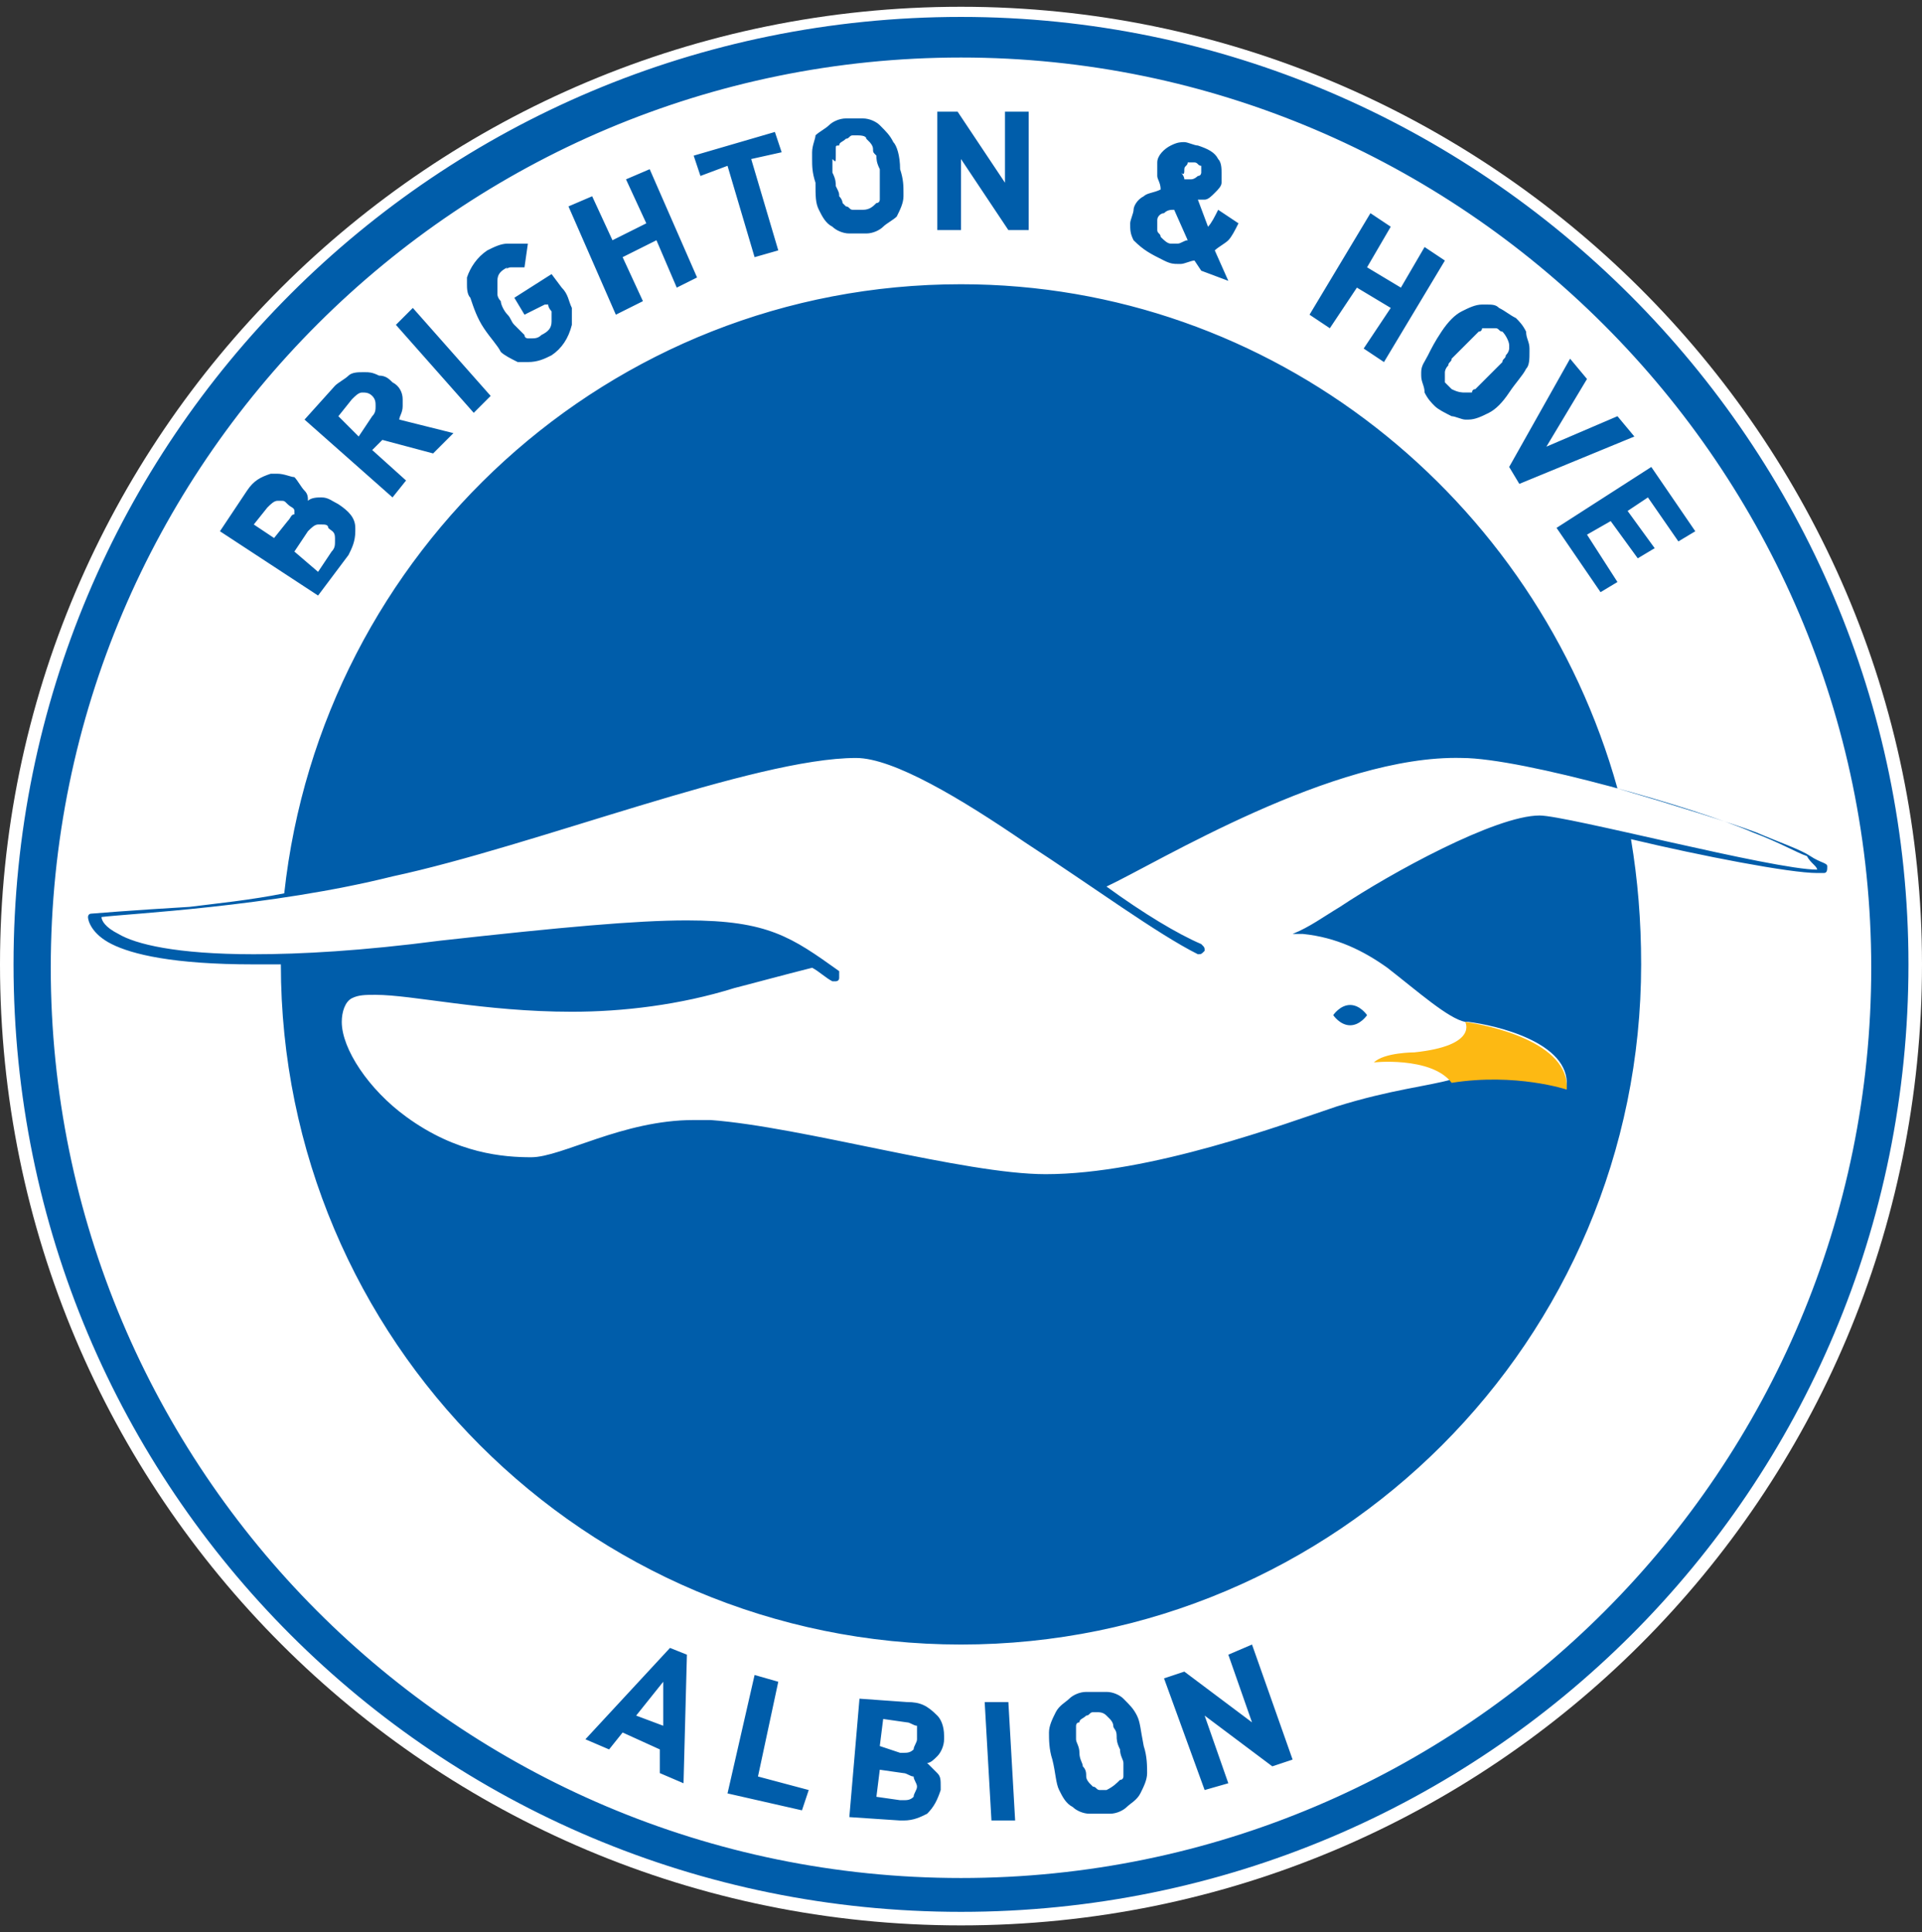 <?xml version="1.0" encoding="utf-8"?>
<!-- Generator: Adobe Illustrator 27.9.3, SVG Export Plug-In . SVG Version: 9.03 Build 53313)  -->
<svg version="1.1" id="Layer_1" xmlns="http://www.w3.org/2000/svg" xmlns:xlink="http://www.w3.org/1999/xlink" x="0px" y="0px"
	 viewBox="0 0 56.8 57.1" style="enable-background:new 0 0 56.8 57.1;" xml:space="preserve">
<rect x="0" y="0" width="56.8" height="57.1" fill="#333333" stroke="none"/>
<style type="text/css">
	.st0{fill:#FFFFFF;}
	.st1{fill:#005DAA;}
	.st2{fill:#FDB913;}
</style>
<g>
	<path class="st0" d="M56.8,28.5c0,15.7-12.7,28.4-28.4,28.4C12.7,56.9,0,44.2,0,28.5C0,12.9,12.7,0.2,28.4,0.2
		C44,0.2,56.8,12.9,56.8,28.5"/>
	<path class="st1" d="M23,49.7l-0.7-0.2L21.5,53l0,0l2.2,0.5l0.2-0.6l-1.5-0.4L23,49.7z M36.3,48.9l0.7,2l-2-1.5l-0.6,0.2l1.2,3.3
		l0.7-0.2l-0.7-2l2,1.5l0,0l0.6-0.2L37,48.6L36.3,48.9z M17.3,51.4l0.7,0.3l0.4-0.5l1.1,0.5l0,0.7l0,0l0.7,0.3l0.1-3.8l-0.5-0.2
		L17.3,51.4z M19.6,51l-0.8-0.3l0.8-1L19.6,51z M33.6,50.7c-0.1-0.2-0.2-0.3-0.4-0.5c-0.1-0.1-0.3-0.2-0.5-0.2c-0.1,0-0.2,0-0.3,0
		c-0.1,0-0.2,0-0.3,0c-0.2,0-0.4,0.1-0.5,0.2c-0.1,0.1-0.3,0.2-0.4,0.4c-0.1,0.2-0.2,0.4-0.2,0.6v0c0,0.2,0,0.5,0.1,0.8
		c0.1,0.4,0.1,0.7,0.2,0.9c0.1,0.2,0.2,0.4,0.4,0.5c0.1,0.1,0.3,0.2,0.5,0.2c0.1,0,0.2,0,0.3,0c0.1,0,0.2,0,0.3,0
		c0.2,0,0.4-0.1,0.5-0.2c0.1-0.1,0.3-0.2,0.4-0.4c0.1-0.2,0.2-0.4,0.2-0.6c0,0,0,0,0,0c0-0.2,0-0.5-0.1-0.8
		C33.7,51.1,33.7,50.9,33.6,50.7 M33.2,52.3c0,0.1,0,0.1,0,0.2c0,0,0,0.1-0.1,0.1c-0.1,0.1-0.2,0.2-0.4,0.3c0,0-0.1,0-0.1,0
		c0,0-0.1,0-0.1,0c-0.1,0-0.1-0.1-0.2-0.1c0,0-0.1-0.1-0.1-0.1c0,0-0.1-0.1-0.1-0.2c0-0.1,0-0.2-0.1-0.3c0-0.1-0.1-0.2-0.1-0.4
		c0-0.2-0.1-0.3-0.1-0.4c0-0.1,0-0.2,0-0.2v0c0-0.1,0-0.1,0-0.2c0,0,0-0.1,0.1-0.1c0-0.1,0.1-0.1,0.2-0.2c0.1,0,0.1-0.1,0.2-0.1
		c0,0,0.1,0,0.1,0c0.1,0,0.2,0,0.3,0.1c0,0,0.1,0.1,0.1,0.1c0,0,0.1,0.1,0.1,0.2c0,0.1,0.1,0.1,0.1,0.3c0,0.1,0,0.2,0.1,0.4
		c0,0.2,0.1,0.3,0.1,0.4C33.2,52.2,33.2,52.3,33.2,52.3L33.2,52.3L33.2,52.3z M29.1,50.3l0.2,3.5l0,0l0.7,0l-0.2-3.5L29.1,50.3z
		 M26.8,50.3l-1.4-0.1l-0.3,3.5l1.5,0.1c0,0,0.1,0,0.1,0h0c0.3,0,0.5-0.1,0.7-0.2c0.2-0.2,0.3-0.4,0.4-0.7c0,0,0-0.1,0-0.1
		c0-0.2,0-0.3-0.1-0.4c-0.1-0.1-0.2-0.2-0.3-0.3c0.1,0,0.2-0.1,0.3-0.2c0.1-0.1,0.2-0.3,0.2-0.5c0,0,0-0.1,0-0.1
		c0-0.3-0.1-0.5-0.2-0.6C27.4,50.4,27.2,50.3,26.8,50.3 M27.1,52.8c0,0.1-0.1,0.2-0.1,0.3c-0.1,0.1-0.2,0.1-0.3,0.1c0,0,0,0-0.1,0
		l-0.7-0.1l0.1-0.8l0.7,0.1c0.1,0,0.2,0.1,0.3,0.1C27,52.6,27.1,52.7,27.1,52.8C27.1,52.8,27.1,52.8,27.1,52.8 M27.1,51.4
		c0,0.1-0.1,0.2-0.1,0.3c-0.1,0.1-0.2,0.1-0.3,0.1c0,0,0,0-0.1,0L26,51.6l0.1-0.8l0.7,0.1c0.1,0,0.2,0.1,0.3,0.1
		C27.1,51.1,27.1,51.2,27.1,51.4C27.1,51.3,27.1,51.3,27.1,51.4 M28.4,0.5c-15.5,0-28,12.5-28,28s12.5,28,28,28
		c15.5,0,28-12.5,28-28C56.4,13.1,43.8,0.5,28.4,0.5 M28.4,55.5c-14.9,0-26.9-12.1-26.9-26.9c0-14.9,12.1-26.9,26.9-26.9
		s26.9,12.1,26.9,26.9C55.3,43.4,43.3,55.5,28.4,55.5 M34.4,7.7c0.2,0.1,0.3,0.1,0.4,0.1c0,0,0.1,0,0.1,0c0.1,0,0.3-0.1,0.4-0.1l0,0
		L35.5,8l0.8,0.3l-0.4-0.9c0.1-0.1,0.3-0.2,0.4-0.3c0.1-0.1,0.2-0.3,0.3-0.5l0,0L36,6.2l0,0c-0.1,0.2-0.2,0.4-0.3,0.5l-0.3-0.8
		c0,0,0.1,0,0.1,0c0.1,0,0.1,0,0.1,0c0.1,0,0.2-0.1,0.3-0.2c0.1-0.1,0.2-0.2,0.2-0.3c0-0.1,0-0.2,0-0.3c0-0.1,0-0.3-0.1-0.4
		c-0.1-0.2-0.3-0.3-0.6-0.4c-0.1,0-0.3-0.1-0.4-0.1c-0.1,0-0.2,0-0.4,0.1c-0.2,0.1-0.4,0.3-0.4,0.5c0,0.1,0,0.2,0,0.2
		c0,0.1,0,0.1,0,0.2c0,0.1,0.1,0.2,0.1,0.4c-0.2,0.1-0.4,0.1-0.5,0.2c-0.2,0.1-0.3,0.3-0.3,0.4c0,0.1-0.1,0.3-0.1,0.4
		c0,0.2,0,0.3,0.1,0.5C33.8,7.4,34,7.5,34.4,7.7 M35,5c0-0.1,0.1-0.1,0.1-0.2c0,0,0.1,0,0.1,0c0,0,0.1,0,0.1,0
		c0.1,0,0.1,0.1,0.2,0.1c0,0,0,0.1,0,0.1c0,0,0,0.1,0,0.1c0,0,0,0.1-0.1,0.1c0,0-0.1,0.1-0.2,0.1c0,0,0,0-0.1,0c0,0,0,0-0.1,0
		c0-0.1-0.1-0.2-0.1-0.2C35,5.2,35,5.1,35,5C35,5.1,35,5,35,5 M34.2,6.5c0-0.1,0.1-0.2,0.2-0.2c0.1-0.1,0.2-0.1,0.3-0.1l0.4,0.9
		c-0.1,0-0.2,0.1-0.3,0.1h0c-0.1,0-0.1,0-0.2,0c-0.1,0-0.2-0.1-0.3-0.2c0-0.1-0.1-0.1-0.1-0.2C34.2,6.6,34.2,6.5,34.2,6.5 M28.4,4.7
		l1.4,2.1h0.6V3.3h-0.7v2.1l-1.4-2.1h-0.6v3.5h0.7V4.7z M46,15.6l1.3,1.9l0.5-0.3l-0.9-1.4l0.7-0.4l0.8,1.1l0.5-0.3l-0.8-1.1
		l0.6-0.4l0.9,1.3l0.5-0.3l-1.3-1.9L46,15.6L46,15.6z M42.2,10.5C42.1,10.7,42,10.8,42,11c0,0,0,0.1,0,0.1c0,0.2,0.1,0.3,0.1,0.5
		c0.1,0.2,0.2,0.3,0.3,0.4c0.1,0.1,0.3,0.2,0.5,0.3c0.1,0,0.3,0.1,0.4,0.1c0,0,0.1,0,0.1,0c0.2,0,0.4-0.1,0.6-0.2
		c0.2-0.1,0.4-0.3,0.6-0.6c0.2-0.3,0.4-0.5,0.5-0.7c0.1-0.1,0.1-0.3,0.1-0.5c0,0,0-0.1,0-0.1c0-0.2-0.1-0.3-0.1-0.5
		c-0.1-0.2-0.2-0.3-0.3-0.4c-0.2-0.1-0.3-0.2-0.5-0.3C44.2,9,44.1,9,43.9,9c0,0-0.1,0-0.1,0c-0.2,0-0.4,0.1-0.6,0.2
		c-0.2,0.1-0.4,0.3-0.6,0.6C42.4,10.1,42.3,10.3,42.2,10.5 M42.7,11.1c0,0,0-0.1,0-0.1c0,0,0-0.1,0.1-0.2c0-0.1,0.1-0.1,0.1-0.2
		c0.1-0.1,0.2-0.2,0.3-0.3c0.1-0.1,0.2-0.2,0.3-0.3c0.1-0.1,0.1-0.1,0.2-0.2c0.1,0,0.1-0.1,0.1-0.1s0.1,0,0.1,0c0,0,0,0,0.1,0
		c0,0,0.1,0,0.2,0c0.1,0,0.1,0.1,0.2,0.1c0.1,0.1,0.2,0.3,0.2,0.4v0c0,0,0,0.1,0,0.1c0,0,0,0.1-0.1,0.2c0,0.1-0.1,0.1-0.1,0.2
		c-0.1,0.1-0.2,0.2-0.3,0.3c-0.1,0.1-0.2,0.2-0.3,0.3c-0.1,0.1-0.1,0.1-0.2,0.2c-0.1,0-0.1,0.1-0.1,0.1c0,0-0.1,0-0.1,0
		c0,0-0.1,0-0.1,0c-0.1,0-0.2,0-0.4-0.1c-0.1-0.1-0.1-0.1-0.2-0.2C42.7,11.3,42.7,11.2,42.7,11.1L42.7,11.1z M40.1,8.5l1,0.6
		l-0.8,1.2l0,0l0.6,0.4l1.8-3l-0.6-0.4l-0.7,1.2l-1-0.6l0.7-1.2l-0.6-0.4l-1.8,3l0.6,0.4L40.1,8.5z M44.9,14.3L44.9,14.3l3.4-1.4
		l-0.5-0.6l-2.1,0.9l1.2-2l-0.5-0.6l-1.8,3.2L44.9,14.3z M24.2,6.2c0.1,0.2,0.2,0.4,0.4,0.5c0.1,0.1,0.3,0.2,0.5,0.2
		c0.1,0,0.2,0,0.3,0c0.1,0,0.1,0,0.2,0c0.2,0,0.4-0.1,0.5-0.2c0.1-0.1,0.3-0.2,0.4-0.3c0.1-0.2,0.2-0.4,0.2-0.6c0,0,0-0.1,0-0.1
		c0-0.2,0-0.4-0.1-0.7c0-0.4-0.1-0.7-0.2-0.8c-0.1-0.2-0.2-0.3-0.4-0.5c-0.1-0.1-0.3-0.2-0.5-0.2c-0.1,0-0.2,0-0.3,0
		c-0.1,0-0.1,0-0.2,0c-0.2,0-0.4,0.1-0.5,0.2c-0.1,0.1-0.3,0.2-0.4,0.3C24.1,4.1,24,4.3,24,4.5c0,0,0,0.1,0,0.2c0,0.2,0,0.4,0.1,0.7
		C24.1,5.8,24.1,6,24.2,6.2 M24.7,4.6c0-0.1,0-0.1,0-0.2s0-0.1,0.1-0.1c0-0.1,0.1-0.1,0.2-0.2c0.1,0,0.1-0.1,0.2-0.1
		c0,0,0.1,0,0.1,0c0.1,0,0.3,0,0.3,0.1c0,0,0.1,0.1,0.1,0.1c0,0,0.1,0.1,0.1,0.2c0,0.1,0,0.1,0.1,0.2c0,0.1,0,0.2,0.1,0.4
		c0,0.2,0,0.3,0,0.4c0,0.1,0,0.1,0,0.2c0,0,0,0.1,0,0.1c0,0.1,0,0.1,0,0.2c0,0,0,0.1-0.1,0.1c-0.1,0.1-0.2,0.2-0.4,0.2
		c0,0-0.1,0-0.1,0c-0.1,0-0.1,0-0.2,0c-0.1,0-0.1-0.1-0.2-0.1c0,0-0.1-0.1-0.1-0.1c0,0,0-0.1-0.1-0.2c0-0.1,0-0.1-0.1-0.3
		c0-0.1,0-0.2-0.1-0.4c0-0.2,0-0.3,0-0.4C24.7,4.8,24.7,4.8,24.7,4.6C24.7,4.7,24.7,4.6,24.7,4.6 M12,14.2l-1-0.9l0.3-0.3l1.5,0.4
		l0,0l0.6-0.6l-1.6-0.4c0-0.1,0.1-0.2,0.1-0.4c0-0.1,0-0.1,0-0.2c0-0.2-0.1-0.4-0.3-0.5c-0.1-0.1-0.2-0.2-0.4-0.2
		C11,11,10.9,11,10.8,11c0,0,0,0-0.1,0c-0.1,0-0.3,0-0.4,0.1c-0.1,0.1-0.3,0.2-0.4,0.3l-0.9,1l2.6,2.3L12,14.2z M10.6,12.9L10,12.3
		l0.4-0.5c0.1-0.1,0.2-0.2,0.3-0.2c0,0,0,0,0,0c0.1,0,0.2,0,0.3,0.1c0.1,0.1,0.1,0.2,0.1,0.3c0,0.1,0,0.2-0.1,0.3L10.6,12.9z
		 M10.3,16.4c0.1-0.2,0.2-0.4,0.2-0.7c0,0,0-0.1,0-0.1c0-0.3-0.2-0.5-0.5-0.7c-0.2-0.1-0.3-0.2-0.5-0.2c0,0,0,0,0,0
		c-0.1,0-0.3,0-0.4,0.1c0,0,0,0,0,0c0-0.1,0-0.2-0.1-0.3c-0.1-0.1-0.2-0.3-0.3-0.4C8.6,14.1,8.4,14,8.2,14c-0.1,0-0.1,0-0.2,0
		c-0.3,0.1-0.5,0.2-0.7,0.5l-0.8,1.2l2.9,1.9L10.3,16.4z M8.5,15.4l-0.4,0.5l-0.6-0.4L7.9,15c0.1-0.1,0.2-0.2,0.3-0.2
		c0,0,0.1,0,0.1,0c0.1,0,0.1,0,0.2,0.1c0.1,0.1,0.2,0.1,0.2,0.2c0,0,0,0,0,0.1C8.6,15.2,8.6,15.3,8.5,15.4 M8.7,16.3l0.4-0.6
		c0.1-0.1,0.2-0.2,0.3-0.2h0c0,0,0.1,0,0.1,0c0.1,0,0.2,0,0.2,0.1c0.1,0.1,0.2,0.1,0.2,0.3c0,0,0,0.1,0,0.1c0,0.1,0,0.2-0.1,0.3
		l-0.4,0.6L8.7,16.3z M14,12.2l0.5-0.5l-2.3-2.6l-0.5,0.5L14,12.2L14,12.2z M21.5,4.9l0.8,2.7L23,7.4l-0.8-2.7l0.9-0.2l-0.2-0.6
		l-2.4,0.7l0.2,0.6L21.5,4.9z M14.3,9.7c0.2,0.3,0.4,0.5,0.5,0.7c0.1,0.1,0.3,0.2,0.5,0.3c0.1,0,0.2,0,0.3,0c0.3,0,0.5-0.1,0.7-0.2
		c0.3-0.2,0.5-0.5,0.6-0.9c0-0.1,0-0.1,0-0.2c0-0.1,0-0.2,0-0.3c-0.1-0.2-0.1-0.4-0.3-0.6l-0.3-0.4l-1.1,0.7l0.3,0.5L16.1,9L16.2,9
		c0,0.1,0.1,0.2,0.1,0.2c0,0.1,0,0.1,0,0.2c0,0,0,0,0,0.1c0,0.2-0.1,0.3-0.3,0.4C15.9,10,15.8,10,15.7,10c0,0-0.1,0-0.1,0
		c0,0-0.1,0-0.1-0.1c0,0-0.1-0.1-0.1-0.1c-0.1-0.1-0.1-0.1-0.2-0.2c-0.1-0.1-0.1-0.2-0.2-0.3c-0.1-0.1-0.2-0.3-0.2-0.4
		c-0.1-0.1-0.1-0.2-0.1-0.2c0-0.1,0-0.1,0-0.2c0,0,0,0,0-0.1c0,0,0,0,0-0.1c0-0.2,0.1-0.3,0.3-0.4C14.9,8,15,7.9,15.1,7.9
		c0,0,0,0,0.1,0c0.1,0,0.2,0,0.3,0l0,0l0.1-0.7l0,0c-0.1,0-0.3,0-0.4,0c-0.1,0-0.2,0-0.2,0c-0.2,0-0.4,0.1-0.6,0.2
		c-0.3,0.2-0.5,0.5-0.6,0.8c0,0.1,0,0.2,0,0.2c0,0.1,0,0.3,0.1,0.4C14,9.1,14.1,9.4,14.3,9.7 M19,8.9l-0.6-1.3l1-0.5L20,8.5l0,0
		l0.6-0.3L19.2,5l-0.7,0.3l0.6,1.3l-1,0.5l-0.6-1.3l-0.7,0.3l1.4,3.2L19,8.9z M39.9,30.3c0.3,0,0.5-0.3,0.5-0.3s-0.2-0.3-0.5-0.3
		c-0.3,0-0.5,0.3-0.5,0.3S39.6,30.3,39.9,30.3 M53.5,25.3c-0.3-0.2-0.9-0.4-1.6-0.7c-0.8-0.3-2.4-0.8-4.1-1.3
		C45.4,14.7,37.6,8.4,28.4,8.4c-10.4,0-18.9,7.9-20,18c-1,0.2-2,0.3-2.8,0.4C3.9,26.9,2.7,27,2.7,27c-0.1,0-0.1,0.1-0.1,0.1
		c0,0,0,0,0,0c0,0.1,0.1,0.5,0.7,0.8c0.6,0.3,1.8,0.6,4.2,0.6c0.3,0,0.5,0,0.8,0c0,11.1,9,20.1,20.1,20.1c11.1,0,20.1-9,20.1-20.1
		c0-1.3-0.1-2.5-0.3-3.7c2.1,0.5,4.7,1,5.5,1c0.1,0,0.2,0,0.2,0c0.1,0,0.1-0.1,0.1-0.2C54,25.5,53.8,25.5,53.5,25.3 M53.7,25.7
		c-1.3,0-7.4-1.6-8.2-1.6c-1.3,0-4.4,1.7-5.9,2.7c-0.5,0.3-0.9,0.6-1.4,0.8c0.1,0,0.2,0,0.3,0c1,0.1,1.8,0.5,2.5,1
		c0.9,0.7,1.8,1.5,2.3,1.6c0,0,0.1,0,0.1,0h0c0.8,0.1,3,0.6,2.9,1.9c0,0-1.6-0.5-3.4-0.2c-0.7,0.2-1.8,0.3-3.4,0.8
		c-1.5,0.5-5.5,2-8.6,2c-2.4,0-7.2-1.4-9.9-1.6c-0.2,0-0.3,0-0.5,0c-2.1,0-3.9,1.1-4.8,1.1c-0.8,0-2.2-0.1-3.7-1.2
		c-1.1-0.8-1.9-2-1.9-2.8c0-0.3,0.1-0.6,0.3-0.7c0.2-0.1,0.4-0.1,0.7-0.1c1.1,0,3.2,0.5,5.8,0.5c1.5,0,3.2-0.2,4.8-0.7
		c0.4-0.1,1.5-0.4,2.3-0.6c0.2,0.1,0.4,0.3,0.6,0.4c0,0,0,0,0.1,0c0,0,0.1,0,0.1-0.1c0-0.1,0-0.1,0-0.2c-1.4-1-2.1-1.5-4.5-1.5
		c-1.5,0-3.7,0.2-7.3,0.6c-2.3,0.3-4.1,0.4-5.5,0.4c-2.3,0-3.5-0.3-4-0.6c-0.4-0.2-0.5-0.4-0.5-0.5c0.8-0.1,5-0.3,8.6-1.2
		c4.2-0.9,10.7-3.5,13.7-3.5c1.1,0,3.1,1.2,5,2.5c2,1.3,3.9,2.7,5.1,3.3c0.1,0,0.1,0,0.2-0.1c0-0.1,0-0.1-0.1-0.2
		c-0.7-0.3-1.7-0.9-2.8-1.7c1.5-0.7,6.7-3.9,10.5-3.8c1.8,0,7,1.5,8.6,2.2c0.8,0.3,1.3,0.6,1.6,0.7C53.5,25.5,53.7,25.6,53.7,25.7
		c0.1,0,0.1,0,0.1,0C53.8,25.7,53.7,25.7,53.7,25.7"/>
	<path class="st2" d="M42.9,32c1.9-0.3,3.4,0.2,3.4,0.2c0.1-1.4-2.3-1.9-3-2c0,0,0.4,0.7-1.5,0.9c0,0-0.9,0-1.2,0.3
		C40.5,31.4,42.3,31.2,42.9,32L42.9,32z"/>
</g>
</svg>
